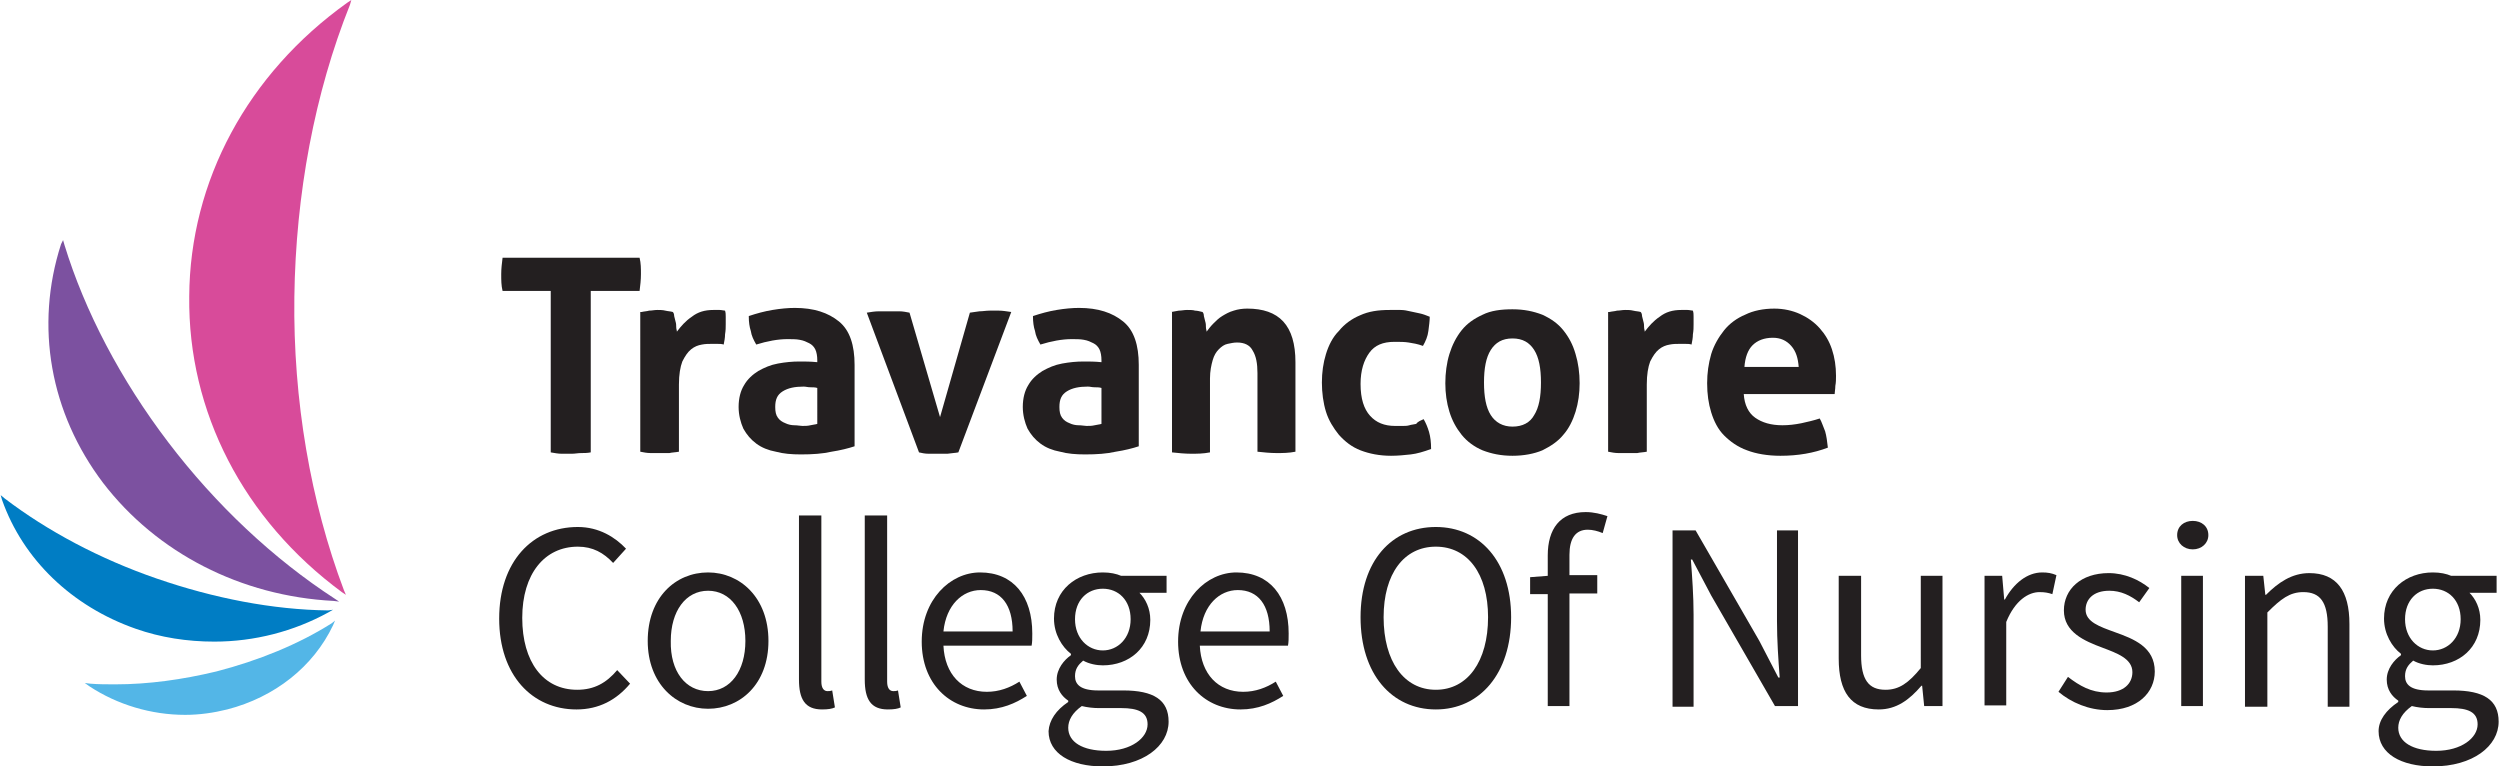 <?xml version="1.0" encoding="UTF-8"?>
<svg xmlns="http://www.w3.org/2000/svg" xmlns:xlink="http://www.w3.org/1999/xlink" version="1.1" id="Layer_1" x="0px" y="0px" width="368.6px" height="113px" viewBox="0 0 368.6 113" style="enable-background:new 0 0 368.6 113;" xml:space="preserve">
<style type="text/css">
	.st0{fill:#231F20;}
	.st1{fill:#D84B9A;}
	.st2{fill:#7C51A0;}
	.st3{fill:#007DC4;}
	.st4{fill:#53B6E7;}
</style>
<g>
	<g>
		<path class="st0" d="M85.2,77.7c3.1,0,5.5,1.5,7.1,3.2L90.4,83c-1.4-1.5-3-2.4-5.2-2.4c-4.9,0-8.2,4-8.2,10.5    c0,6.5,3.1,10.6,8.1,10.6c2.5,0,4.3-1,5.9-2.9l1.9,2c-2,2.4-4.6,3.8-7.9,3.8c-6.5,0-11.4-5-11.4-13.4    C73.6,82.8,78.5,77.7,85.2,77.7z"></path>
		<path class="st0" d="M104.4,84.4c4.7,0,8.9,3.7,8.9,10.1c0,6.4-4.2,10-8.9,10c-4.7,0-8.9-3.7-8.9-10    C95.5,88.1,99.6,84.4,104.4,84.4z M104.4,101.9c3.3,0,5.5-3,5.5-7.4c0-4.4-2.2-7.4-5.5-7.4c-3.3,0-5.5,3-5.5,7.4    C98.8,99,101.1,101.9,104.4,101.9z"></path>
		<path class="st0" d="M117.9,76h3.2v24.5c0,1,0.4,1.4,0.9,1.4c0.2,0,0.4,0,0.7-0.1l0.4,2.5c-0.4,0.2-1,0.3-1.9,0.3    c-2.5,0-3.4-1.5-3.4-4.4V76z"></path>
		<path class="st0" d="M127.6,76h3.2v24.5c0,1,0.4,1.4,0.9,1.4c0.2,0,0.4,0,0.7-0.1l0.4,2.5c-0.4,0.2-1,0.3-1.9,0.3    c-2.5,0-3.4-1.5-3.4-4.4V76z"></path>
		<path class="st0" d="M144.5,84.4c4.9,0,7.7,3.5,7.7,9c0,0.7,0,1.3-0.1,1.8h-13c0.2,4.2,2.7,6.8,6.4,6.8c1.8,0,3.4-0.6,4.8-1.5    l1.1,2.1c-1.7,1.1-3.7,2-6.3,2c-5.1,0-9.2-3.8-9.2-10S140.1,84.4,144.5,84.4z M149.3,93.1c0-3.9-1.7-6.1-4.7-6.1    c-2.7,0-5.1,2.2-5.5,6.1H149.3z"></path>
		<path class="st0" d="M157.5,103.5v-0.2c-0.9-0.6-1.7-1.6-1.7-3.1c0-1.6,1.1-2.9,2.1-3.6v-0.2c-1.3-1-2.5-2.9-2.5-5.2    c0-4.2,3.3-6.8,7.2-6.8c1.1,0,2,0.2,2.7,0.5h6.7v2.5h-4c0.9,0.9,1.6,2.3,1.6,4c0,4.1-3.1,6.7-7,6.7c-0.9,0-2-0.2-2.9-0.7    c-0.7,0.6-1.2,1.2-1.2,2.3c0,1.2,0.8,2.1,3.4,2.1h3.7c4.5,0,6.7,1.4,6.7,4.6c0,3.6-3.8,6.6-9.7,6.6c-4.7,0-8-1.9-8-5.2    C154.7,106.2,155.7,104.7,157.5,103.5z M163.1,110.7c3.7,0,6.1-1.9,6.1-3.9c0-1.8-1.4-2.4-3.9-2.4H162c-0.8,0-1.7-0.1-2.5-0.3    c-1.4,1-2,2.1-2,3.2C157.5,109.4,159.6,110.7,163.1,110.7z M166.7,91.3c0-2.8-1.8-4.5-4.1-4.5c-2.3,0-4.1,1.7-4.1,4.5    c0,2.8,1.9,4.6,4.1,4.6C164.8,95.9,166.7,94.1,166.7,91.3z"></path>
		<path class="st0" d="M182.3,84.4c4.9,0,7.7,3.5,7.7,9c0,0.7,0,1.3-0.1,1.8h-13c0.2,4.2,2.7,6.8,6.4,6.8c1.8,0,3.4-0.6,4.8-1.5    l1.1,2.1c-1.7,1.1-3.7,2-6.3,2c-5.1,0-9.2-3.8-9.2-10S177.9,84.4,182.3,84.4z M187.2,93.1c0-3.9-1.7-6.1-4.7-6.1    c-2.7,0-5.1,2.2-5.5,6.1H187.2z"></path>
		<path class="st0" d="M200.6,91c0-8.3,4.6-13.3,11.1-13.3c6.5,0,11.1,5.1,11.1,13.3c0,8.3-4.6,13.6-11.1,13.6    C205.2,104.6,200.6,99.4,200.6,91z M219.4,91c0-6.4-3-10.4-7.7-10.4c-4.7,0-7.7,4-7.7,10.4c0,6.5,3,10.7,7.7,10.7    C216.4,101.7,219.4,97.5,219.4,91z"></path>
		<path class="st0" d="M236.3,78.6c-0.7-0.3-1.5-0.5-2.2-0.5c-1.8,0-2.7,1.3-2.7,3.7v3h4.1v2.7h-4.1v16.6h-3.2V87.6h-2.6v-2.5    l2.6-0.2v-3c0-3.9,1.8-6.4,5.6-6.4c1.2,0,2.3,0.3,3.2,0.6L236.3,78.6z"></path>
		<path class="st0" d="M246.6,78.2h3.4l9.4,16.3l2.8,5.4h0.2c-0.2-2.6-0.4-5.5-0.4-8.3V78.2h3.1v25.9h-3.4l-9.4-16.3l-2.8-5.3h-0.2    c0.2,2.6,0.4,5.4,0.4,8.1v13.6h-3.1V78.2z"></path>
		<path class="st0" d="M271.1,84.9h3.3v11.7c0,3.6,1.1,5.1,3.6,5.1c2,0,3.4-1,5.2-3.2V84.9h3.2v19.2h-2.7l-0.3-3h-0.1    c-1.8,2.1-3.7,3.5-6.3,3.5c-4.1,0-5.9-2.6-5.9-7.5V84.9z"></path>
		<path class="st0" d="M292.5,84.9h2.7l0.3,3.5h0.1c1.3-2.4,3.3-4,5.5-4c0.8,0,1.4,0.1,2.1,0.4l-0.6,2.8c-0.6-0.2-1.1-0.3-1.9-0.3    c-1.6,0-3.6,1.2-4.9,4.4v12.3h-3.2V84.9z"></path>
		<path class="st0" d="M304.9,99.8c1.7,1.3,3.4,2.3,5.7,2.3c2.5,0,3.8-1.3,3.8-3c0-2-2.3-2.8-4.4-3.6c-2.7-1-5.7-2.3-5.7-5.5    c0-3.1,2.5-5.5,6.6-5.5c2.4,0,4.5,1,6,2.2l-1.5,2.1c-1.3-1-2.7-1.7-4.4-1.7c-2.4,0-3.5,1.3-3.5,2.8c0,1.8,2.1,2.5,4.3,3.3    c2.8,1,5.9,2.2,5.9,5.8c0,3.1-2.5,5.7-7,5.7c-2.7,0-5.3-1.1-7.2-2.7L304.9,99.8z"></path>
		<path class="st0" d="M321,78.9c0-1.3,1-2.1,2.3-2.1c1.3,0,2.3,0.8,2.3,2.1c0,1.2-1,2.1-2.3,2.1C322,81,321,80.1,321,78.9z     M321.6,84.9h3.2v19.2h-3.2V84.9z"></path>
		<path class="st0" d="M331,84.9h2.7l0.3,2.8h0.1c1.8-1.8,3.8-3.2,6.4-3.2c4,0,5.9,2.6,5.9,7.5v12.2h-3.2V92.4    c0-3.6-1.1-5.1-3.6-5.1c-2,0-3.3,1-5.3,3v13.9H331V84.9z"></path>
		<path class="st0" d="M353.6,103.5v-0.2c-0.9-0.6-1.7-1.6-1.7-3.1c0-1.6,1.1-2.9,2.1-3.6v-0.2c-1.3-1-2.5-2.9-2.5-5.2    c0-4.2,3.3-6.8,7.2-6.8c1.1,0,2,0.2,2.7,0.5h6.7v2.5h-4c0.9,0.9,1.6,2.3,1.6,4c0,4.1-3.1,6.7-7,6.7c-0.9,0-2-0.2-2.9-0.7    c-0.7,0.6-1.2,1.2-1.2,2.3c0,1.2,0.8,2.1,3.4,2.1h3.7c4.5,0,6.7,1.4,6.7,4.6c0,3.6-3.8,6.6-9.7,6.6c-4.7,0-8-1.9-8-5.2    C350.7,106.2,351.8,104.7,353.6,103.5z M359.2,110.7c3.7,0,6.1-1.9,6.1-3.9c0-1.8-1.4-2.4-3.9-2.4h-3.3c-0.8,0-1.7-0.1-2.5-0.3    c-1.4,1-2,2.1-2,3.2C353.6,109.4,355.7,110.7,359.2,110.7z M362.8,91.3c0-2.8-1.8-4.5-4.1-4.5s-4.1,1.7-4.1,4.5    c0,2.8,1.9,4.6,4.1,4.6S362.8,94.1,362.8,91.3z"></path>
	</g>
	<path class="st0" d="M81.3,42.9h-7.2c-0.2-0.8-0.2-1.6-0.2-2.5c0-0.8,0.1-1.6,0.2-2.4h20.2c0.2,0.8,0.2,1.6,0.2,2.4   c0,0.9-0.1,1.7-0.2,2.5h-7.2v23.8c-0.5,0.1-1,0.1-1.4,0.1c-0.5,0-0.9,0.1-1.4,0.1c-0.5,0-0.9,0-1.5,0c-0.5,0-1-0.1-1.6-0.2V42.9z"></path>
	<path class="st0" d="M94.6,46c0.4-0.1,0.8-0.1,1.1-0.2c0.4,0,0.8-0.1,1.2-0.1c0.4,0,0.8,0,1.2,0.1c0.4,0.1,0.8,0.1,1.1,0.2   c0.1,0.1,0.2,0.3,0.2,0.6c0.1,0.3,0.1,0.5,0.2,0.8c0.1,0.3,0.1,0.6,0.1,0.8c0,0.3,0.1,0.5,0.1,0.7c0.6-0.8,1.3-1.6,2.2-2.2   c0.9-0.7,1.9-1,3.2-1c0.3,0,0.6,0,0.9,0c0.3,0,0.6,0.1,0.8,0.1c0.1,0.3,0.1,0.6,0.1,0.9c0,0.3,0,0.7,0,1.1c0,0.5,0,0.9-0.1,1.5   c0,0.5-0.1,1-0.2,1.5c-0.3-0.1-0.6-0.1-1-0.1c-0.4,0-0.6,0-0.7,0c-0.5,0-1,0-1.5,0.1c-0.6,0.1-1.1,0.3-1.6,0.7   c-0.5,0.4-0.9,1-1.3,1.8c-0.3,0.8-0.5,1.9-0.5,3.4v9.9c-0.5,0.1-1,0.1-1.4,0.2c-0.5,0-0.9,0-1.4,0c-0.5,0-0.9,0-1.4,0   c-0.5,0-1-0.1-1.5-0.2V46z"></path>
	<path class="st0" d="M120.5,53.1c0-0.6-0.1-1.2-0.3-1.6c-0.2-0.4-0.5-0.7-0.9-0.9c-0.4-0.2-0.8-0.4-1.4-0.5   c-0.5-0.1-1.2-0.1-1.8-0.1c-1.4,0-3,0.3-4.6,0.8c-0.4-0.7-0.7-1.3-0.8-2c-0.2-0.6-0.3-1.3-0.3-2.2c1.2-0.4,2.3-0.7,3.5-0.9   c1.2-0.2,2.3-0.3,3.3-0.3c2.8,0,4.9,0.7,6.5,2c1.6,1.3,2.3,3.5,2.3,6.4v12c-0.9,0.3-2.1,0.6-3.4,0.8c-1.3,0.3-2.8,0.4-4.5,0.4   c-1.4,0-2.6-0.1-3.7-0.4c-1.1-0.2-2.1-0.6-2.9-1.2c-0.8-0.6-1.4-1.3-1.9-2.2c-0.4-0.9-0.7-2-0.7-3.2c0-1.3,0.3-2.4,0.8-3.2   c0.5-0.9,1.3-1.6,2.1-2.1c0.9-0.5,1.8-0.9,2.9-1.1c1.1-0.2,2.1-0.3,3.2-0.3c0.8,0,1.6,0,2.6,0.1V53.1z M120.5,57.2   c-0.3-0.1-0.7-0.1-1-0.1c-0.4,0-0.7-0.1-1-0.1c-1.3,0-2.3,0.2-3.1,0.7c-0.8,0.5-1.1,1.2-1.1,2.3c0,0.7,0.1,1.2,0.4,1.6   c0.3,0.4,0.6,0.6,1.1,0.8c0.4,0.2,0.9,0.3,1.3,0.3c0.5,0,0.9,0.1,1.2,0.1c0.4,0,0.8,0,1.2-0.1c0.4-0.1,0.7-0.1,1-0.2V57.2z"></path>
	<path class="st0" d="M127.8,46.1c0.6-0.1,1.2-0.2,1.8-0.2c0.5,0,1,0,1.4,0c0.5,0,1.1,0,1.6,0c0.5,0,1,0.1,1.5,0.2l4.5,15.4   l4.4-15.4c0.5-0.1,0.9-0.1,1.4-0.2c0.5,0,1-0.1,1.5-0.1c0.4,0,0.9,0,1.4,0c0.5,0,1.1,0.1,1.8,0.2l-7.8,20.7c-0.5,0.1-1,0.1-1.6,0.2   c-0.6,0-1,0-1.4,0c-0.4,0-0.9,0-1.4,0c-0.5,0-1-0.1-1.4-0.2L127.8,46.1z"></path>
	<path class="st0" d="M162.4,53.1c0-0.6-0.1-1.2-0.3-1.6c-0.2-0.4-0.5-0.7-0.9-0.9c-0.4-0.2-0.8-0.4-1.4-0.5   c-0.5-0.1-1.2-0.1-1.8-0.1c-1.4,0-3,0.3-4.6,0.8c-0.4-0.7-0.7-1.3-0.8-2c-0.2-0.6-0.3-1.3-0.3-2.2c1.2-0.4,2.3-0.7,3.5-0.9   c1.2-0.2,2.3-0.3,3.3-0.3c2.8,0,4.9,0.7,6.5,2c1.6,1.3,2.3,3.5,2.3,6.4v12c-0.9,0.3-2.1,0.6-3.4,0.8c-1.3,0.3-2.8,0.4-4.5,0.4   c-1.4,0-2.6-0.1-3.7-0.4c-1.1-0.2-2.1-0.6-2.9-1.2c-0.8-0.6-1.4-1.3-1.9-2.2c-0.4-0.9-0.7-2-0.7-3.2c0-1.3,0.3-2.4,0.8-3.2   c0.5-0.9,1.3-1.6,2.1-2.1c0.9-0.5,1.8-0.9,2.9-1.1c1.1-0.2,2.1-0.3,3.2-0.3c0.8,0,1.6,0,2.6,0.1V53.1z M162.4,57.2   c-0.3-0.1-0.7-0.1-1-0.1c-0.4,0-0.7-0.1-1-0.1c-1.3,0-2.3,0.2-3.1,0.7c-0.8,0.5-1.1,1.2-1.1,2.3c0,0.7,0.1,1.2,0.4,1.6   c0.3,0.4,0.6,0.6,1.1,0.8c0.4,0.2,0.9,0.3,1.3,0.3c0.5,0,0.9,0.1,1.2,0.1c0.4,0,0.8,0,1.2-0.1c0.4-0.1,0.7-0.1,1-0.2V57.2z"></path>
	<path class="st0" d="M172.7,46c0.4-0.1,0.7-0.1,1.1-0.2c0.4,0,0.8-0.1,1.2-0.1c0.5,0,0.9,0,1.2,0.1c0.3,0,0.7,0.1,1.1,0.2   c0.1,0.1,0.2,0.3,0.2,0.6c0.1,0.3,0.1,0.5,0.2,0.8c0.1,0.3,0.1,0.6,0.1,0.8c0,0.3,0.1,0.5,0.1,0.7c0.3-0.4,0.6-0.8,1-1.2   c0.4-0.4,0.8-0.8,1.3-1.1c0.5-0.3,1-0.6,1.7-0.8c0.6-0.2,1.3-0.3,2-0.3c2.3,0,4.1,0.6,5.3,1.9c1.2,1.3,1.8,3.3,1.8,6v13.2   c-1,0.2-1.9,0.2-2.8,0.2c-0.9,0-1.9-0.1-2.8-0.2V55c0-1.4-0.2-2.5-0.7-3.3c-0.4-0.8-1.2-1.2-2.3-1.2c-0.5,0-0.9,0.1-1.4,0.2   c-0.5,0.1-0.9,0.4-1.3,0.8c-0.4,0.4-0.7,0.9-0.9,1.6c-0.2,0.7-0.4,1.6-0.4,2.7v10.9c-1,0.2-1.9,0.2-2.8,0.2c-0.9,0-1.9-0.1-2.8-0.2   V46z"></path>
	<path class="st0" d="M209.9,61.8c0.3,0.5,0.6,1.2,0.8,1.9c0.2,0.7,0.3,1.5,0.3,2.5c-1.1,0.4-2.1,0.7-3,0.8   c-0.9,0.1-1.9,0.2-2.9,0.2c-1.7,0-3.2-0.3-4.5-0.8c-1.3-0.5-2.3-1.3-3.2-2.3c-0.8-1-1.5-2.1-1.9-3.4c-0.4-1.3-0.6-2.8-0.6-4.3   c0-1.5,0.2-2.9,0.6-4.2c0.4-1.3,1-2.5,1.9-3.4c0.8-1,1.9-1.8,3.1-2.3c1.3-0.6,2.7-0.8,4.4-0.8c0.6,0,1.1,0,1.6,0   c0.5,0,1,0.1,1.4,0.2c0.5,0.1,0.9,0.2,1.4,0.3c0.5,0.1,1,0.3,1.5,0.5c0,0.6-0.1,1.3-0.2,2.1s-0.4,1.5-0.8,2.2   c-0.8-0.3-1.5-0.4-2.1-0.5c-0.6-0.1-1.3-0.1-2.1-0.1c-1.7,0-2.9,0.5-3.7,1.6c-0.8,1.1-1.3,2.6-1.3,4.6c0,2.2,0.5,3.7,1.4,4.7   c0.9,1,2.1,1.5,3.7,1.5c0.4,0,0.8,0,1.1,0c0.3,0,0.7,0,1-0.1c0.3-0.1,0.6-0.1,1-0.2C209.1,62.1,209.5,62,209.9,61.8z"></path>
	<path class="st0" d="M223,67.2c-1.7,0-3.1-0.3-4.4-0.8c-1.2-0.5-2.3-1.3-3.1-2.3c-0.8-1-1.4-2.1-1.8-3.4c-0.4-1.3-0.6-2.7-0.6-4.2   c0-1.5,0.2-3,0.6-4.3c0.4-1.3,1-2.5,1.8-3.5c0.8-1,1.8-1.7,3.1-2.3c1.2-0.6,2.7-0.8,4.4-0.8c1.7,0,3.1,0.3,4.4,0.8   c1.3,0.6,2.3,1.3,3.1,2.3c0.8,1,1.4,2.1,1.8,3.5c0.4,1.3,0.6,2.8,0.6,4.3c0,1.5-0.2,2.9-0.6,4.2c-0.4,1.3-1,2.5-1.8,3.4   c-0.8,1-1.9,1.7-3.1,2.3C226.2,66.9,224.7,67.2,223,67.2z M223,62.9c1.5,0,2.6-0.6,3.2-1.7c0.7-1.1,1-2.7,1-4.8   c0-2.1-0.3-3.7-1-4.8c-0.7-1.1-1.7-1.7-3.2-1.7c-1.5,0-2.5,0.6-3.2,1.7c-0.7,1.1-1,2.7-1,4.8c0,2.1,0.3,3.7,1,4.8   C220.5,62.3,221.6,62.9,223,62.9z"></path>
	<path class="st0" d="M237.3,46c0.4-0.1,0.8-0.1,1.1-0.2c0.4,0,0.8-0.1,1.2-0.1c0.4,0,0.8,0,1.2,0.1c0.4,0.1,0.8,0.1,1.1,0.2   c0.1,0.1,0.2,0.3,0.2,0.6c0.1,0.3,0.1,0.5,0.2,0.8c0.1,0.3,0.1,0.6,0.1,0.8c0,0.3,0.1,0.5,0.1,0.7c0.6-0.8,1.3-1.6,2.2-2.2   c0.9-0.7,1.9-1,3.2-1c0.3,0,0.6,0,0.9,0c0.3,0,0.6,0.1,0.8,0.1c0.1,0.3,0.1,0.6,0.1,0.9c0,0.3,0,0.7,0,1.1c0,0.5,0,0.9-0.1,1.5   c0,0.5-0.1,1-0.2,1.5c-0.3-0.1-0.6-0.1-1-0.1c-0.4,0-0.6,0-0.7,0c-0.5,0-1,0-1.5,0.1c-0.6,0.1-1.1,0.3-1.6,0.7   c-0.5,0.4-0.9,1-1.3,1.8c-0.3,0.8-0.5,1.9-0.5,3.4v9.9c-0.5,0.1-1,0.1-1.4,0.2c-0.5,0-0.9,0-1.4,0c-0.5,0-0.9,0-1.4,0   c-0.5,0-1-0.1-1.5-0.2V46z"></path>
	<path class="st0" d="M257.1,58.1c0.1,1.6,0.7,2.8,1.7,3.5c1,0.7,2.3,1.1,4,1.1c0.9,0,1.8-0.1,2.8-0.3c0.9-0.2,1.8-0.4,2.7-0.7   c0.3,0.5,0.5,1.2,0.8,1.9c0.2,0.7,0.3,1.5,0.4,2.4c-2.1,0.8-4.4,1.2-7,1.2c-1.9,0-3.6-0.3-4.9-0.8c-1.4-0.5-2.5-1.3-3.4-2.2   c-0.9-0.9-1.5-2.1-1.9-3.4c-0.4-1.3-0.6-2.7-0.6-4.3c0-1.5,0.2-2.9,0.6-4.3c0.4-1.3,1.1-2.5,1.9-3.5c0.8-1,1.9-1.8,3.1-2.3   c1.2-0.6,2.7-0.9,4.3-0.9c1.4,0,2.7,0.3,3.8,0.8c1.1,0.5,2.1,1.2,2.9,2.1c0.8,0.9,1.4,1.9,1.8,3.1c0.4,1.2,0.6,2.5,0.6,3.9   c0,0.5,0,1-0.1,1.5c0,0.5-0.1,0.9-0.1,1.2H257.1z M265.2,54.1c-0.1-1.3-0.4-2.3-1.1-3.1c-0.7-0.8-1.6-1.2-2.7-1.2   c-1.3,0-2.3,0.4-3,1.1c-0.7,0.7-1.1,1.8-1.2,3.2H265.2z"></path>
	<path class="st1" d="M51.8,0l-0.6,0.4C36.5,10.9,28,26.7,27.9,43.7c-0.2,17,8,32.9,22.5,43.6l0.6,0.4l-0.3-0.7   C45.8,74,43.2,59,43.4,43.8c0.2-15.2,3-30.1,8.2-43.1L51.8,0z"></path>
	<path class="st2" d="M49.4,88.3c-9.1-5.9-17.6-13.9-24.6-23.1c-7-9.2-12.3-19.3-15.3-29.1l-0.2-0.7L9,36   c-3.9,12.1-1.6,24.9,6.2,35.2c7.9,10.3,20.3,16.7,34,17.4l0.8,0.1L49.4,88.3z"></path>
	<path class="st3" d="M48.4,90c-8.2-0.1-16.9-1.8-25.3-4.7c-8.4-2.9-16.1-7-22.4-11.8l-0.6-0.5l0.2,0.7c3.1,8.8,10.3,15.7,19.7,19   c3.7,1.3,7.6,1.9,11.6,1.9c5.9,0,11.7-1.5,16.8-4.3l0.7-0.4L48.4,90z"></path>
	<path class="st4" d="M48.9,91.9C44,95,38.1,97.4,31.9,99c-5,1.2-10,1.9-14.9,1.9c-1.2,0-2.5,0-3.7-0.1l-0.8-0.1l0.7,0.5   c4.1,2.7,9.1,4.2,14.1,4.2c2.1,0,4.2-0.3,6.2-0.8c7-1.8,12.7-6.3,15.6-12.4l0.3-0.7L48.9,91.9z"></path>
</g>
</svg>
